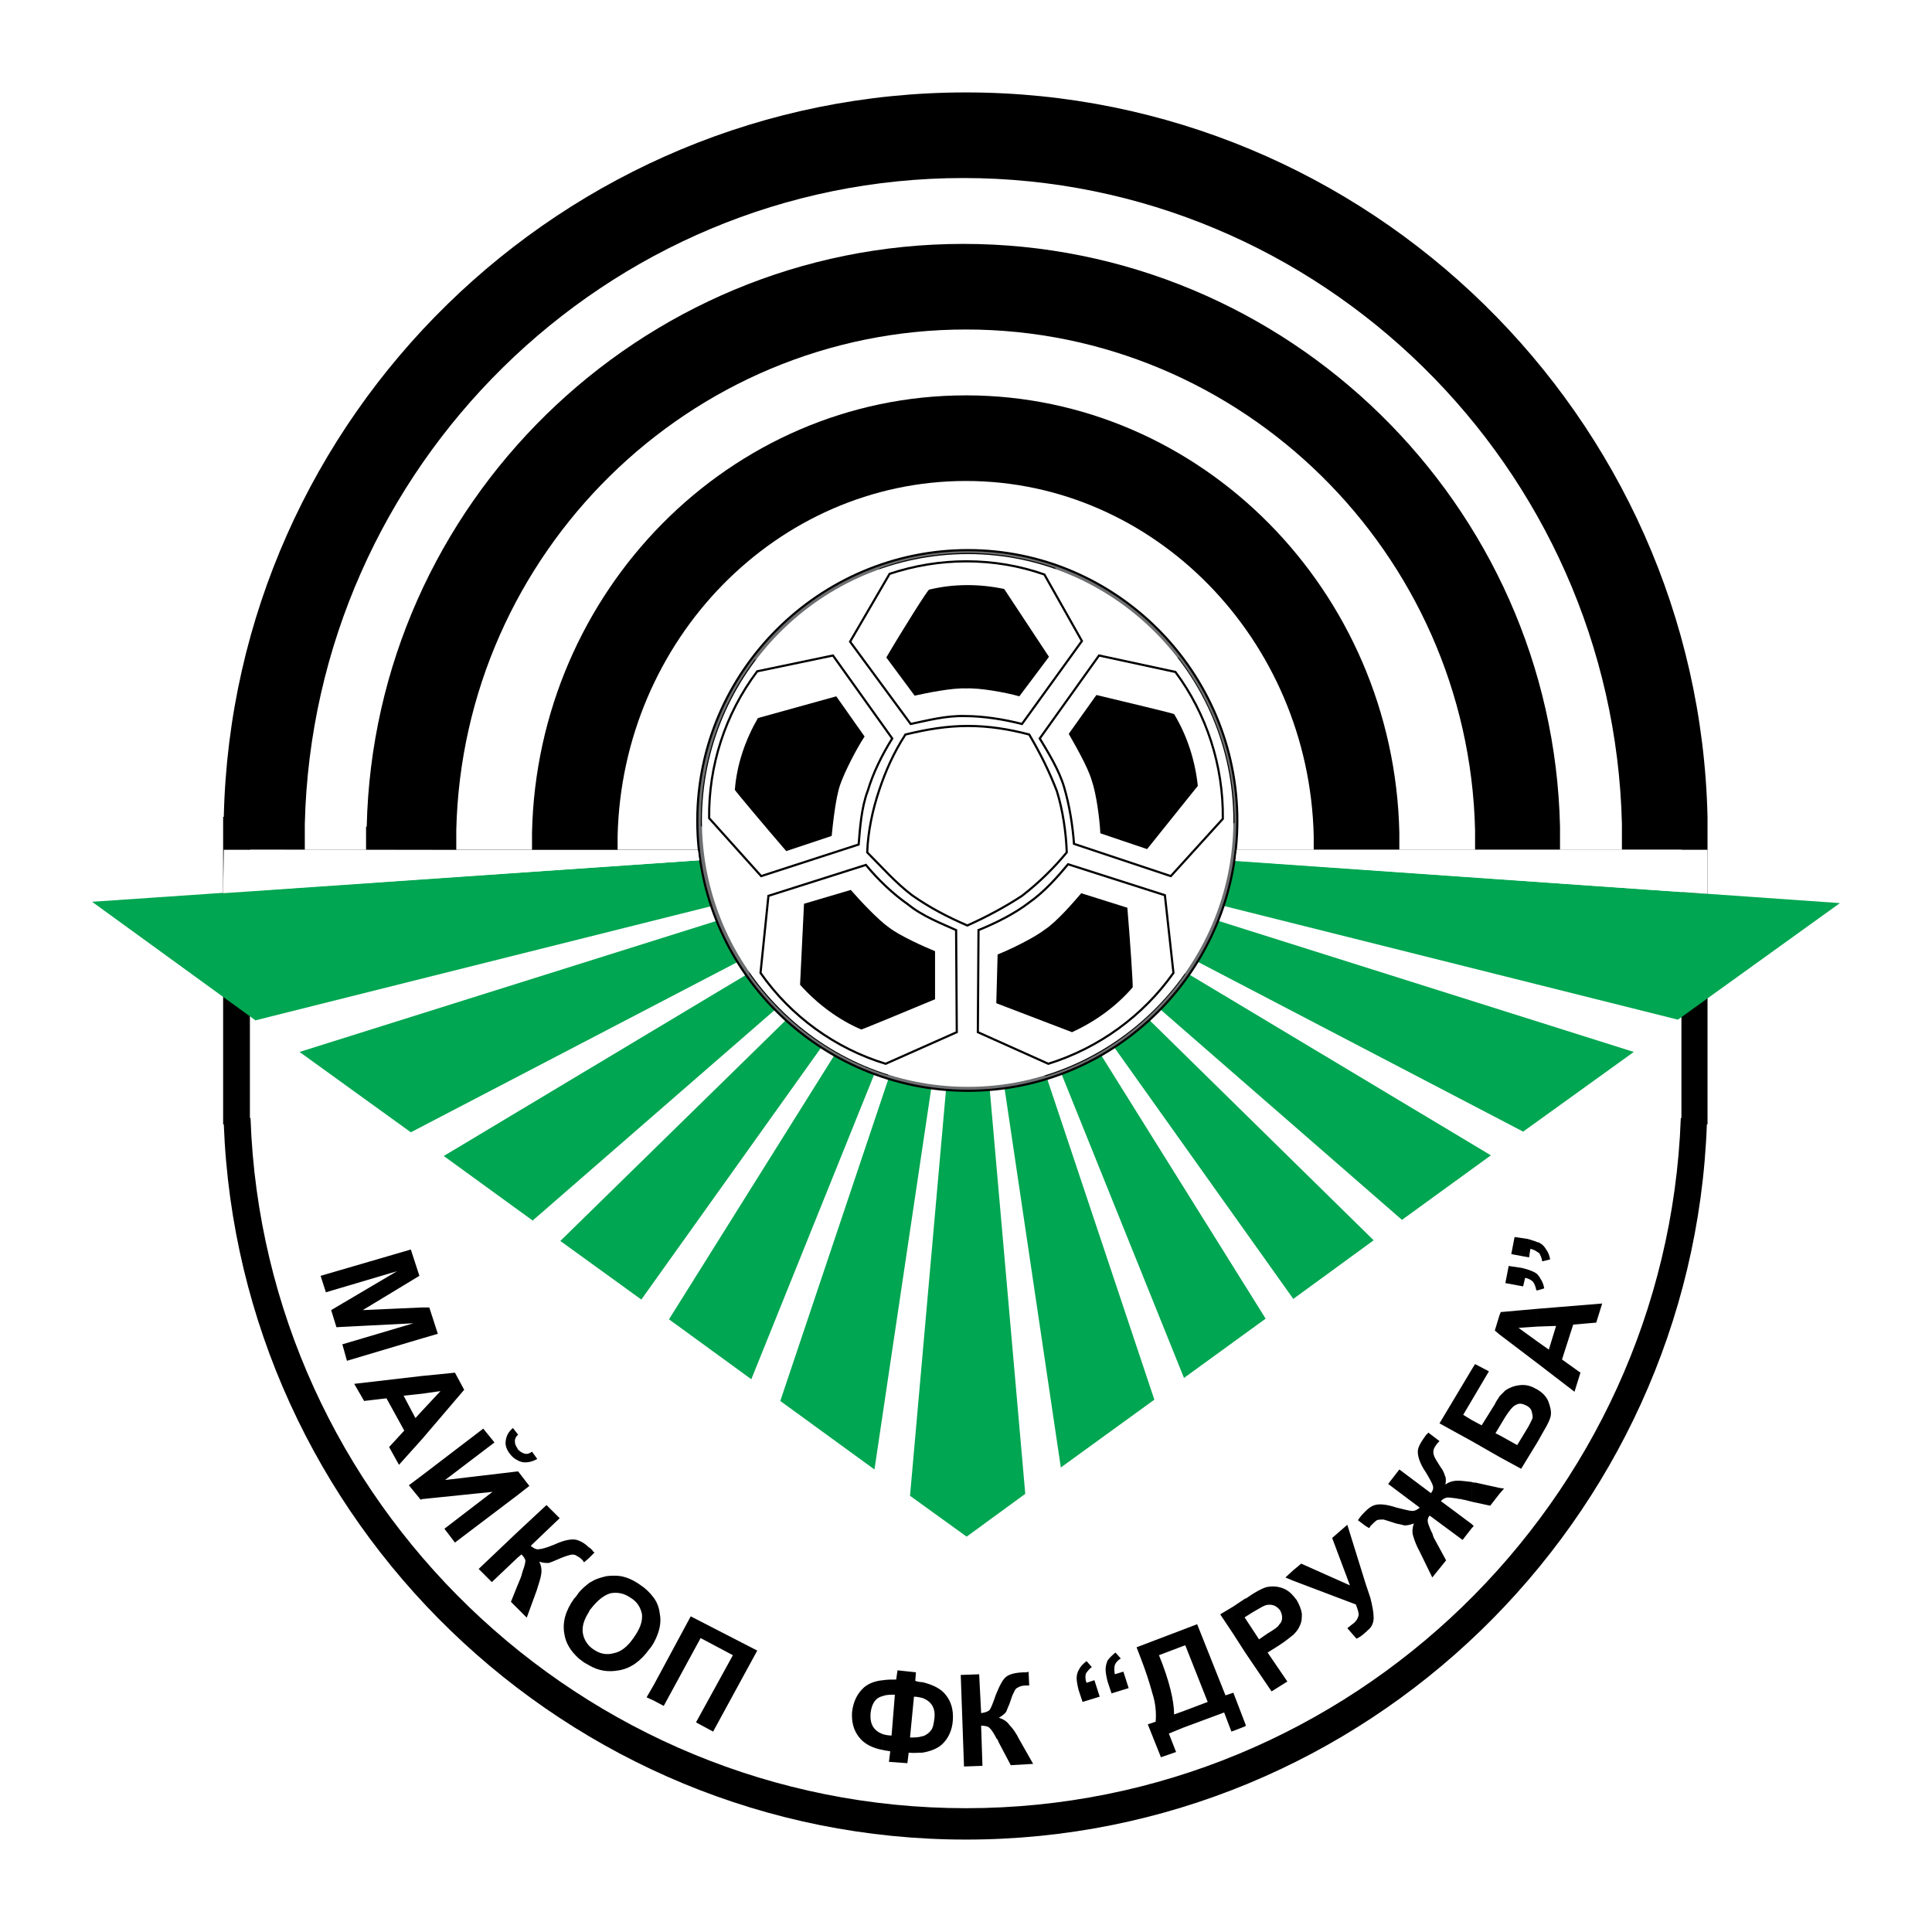 <?xml version="1.0" encoding="utf-8"?>
<!-- Generator: Adobe Illustrator 13.0.0, SVG Export Plug-In . SVG Version: 6.00 Build 14948)  -->
<!DOCTYPE svg PUBLIC "-//W3C//DTD SVG 1.0//EN" "http://www.w3.org/TR/2001/REC-SVG-20010904/DTD/svg10.dtd">
<svg version="1.0" id="Layer_1" xmlns="http://www.w3.org/2000/svg" xmlns:xlink="http://www.w3.org/1999/xlink" x="0px" y="0px"
	 width="192.756px" height="192.756px" viewBox="0 0 192.756 192.756" enable-background="new 0 0 192.756 192.756"
	 xml:space="preserve">
<g>
	<polygon fill-rule="evenodd" clip-rule="evenodd" fill="#FFFFFF" points="0,0 192.756,0 192.756,192.756 0,192.756 0,0 	"/>
	<path fill-rule="evenodd" clip-rule="evenodd" d="M96.377,183.535c39.818,0,72.473-31.801,73.918-71.355h0.065v-2.693V83.27v-1.774
		c-0.92-39.948-33.838-72.275-73.984-72.275c-40.21,0-73.129,32.327-74.048,72.275h-0.066v1.774v26.216v2.693h0.066
		C23.84,151.734,56.495,183.535,96.377,183.535L96.377,183.535z"/>
	
		<path fill-rule="evenodd" clip-rule="evenodd" fill="#FFFFFF" stroke="#000000" stroke-width="0.216" stroke-miterlimit="2.613" d="
		M96.377,180.512c38.437,0,69.976-30.684,71.421-68.857h0.066v-2.629V83.73v-1.708c-0.92-38.634-32.722-69.843-71.488-69.843
		c-38.831,0-70.632,31.209-71.551,69.843v1.708v25.295v2.629h0.065C26.271,149.828,57.875,180.512,96.377,180.512L96.377,180.512z"
		/>
	<path fill-rule="evenodd" clip-rule="evenodd" d="M167.865,84.781V83.73v-1.708c-0.92-38.634-32.722-69.843-71.488-69.843
		c-38.831,0-70.632,31.209-71.551,69.843v1.708v1.051H167.865L167.865,84.781z"/>
	<path fill-rule="evenodd" clip-rule="evenodd" fill="#FFFFFF" d="M161.82,84.781v-0.985v-1.577
		c-0.854-35.613-30.094-64.457-65.706-64.457c-35.677,0-64.849,28.844-65.704,64.457v1.577v0.985H161.82L161.82,84.781z"/>
	<path fill-rule="evenodd" clip-rule="evenodd" d="M155.643,84.781v-0.854v-1.446c-0.722-32.129-27.201-58.148-59.528-58.148
		c-32.326,0-58.805,26.019-59.527,58.148h-0.066v1.446v0.854H155.643L155.643,84.781z"/>
	<path fill-rule="evenodd" clip-rule="evenodd" fill="#FFFFFF" d="M147.168,84.781v-0.723v-1.248
		c-0.657-27.597-23.26-49.936-50.791-49.936c-27.595,0-50.198,22.339-50.854,49.936v1.248v0.723H147.168L147.168,84.781z"/>
	<path fill-rule="evenodd" clip-rule="evenodd" d="M139.612,84.781v-0.657v-1.052c-0.526-24.113-19.778-43.627-43.235-43.627
		c-23.521,0-42.774,19.514-43.298,43.627v1.052v0.657H139.612L139.612,84.781z"/>
	<path fill-rule="evenodd" clip-rule="evenodd" fill="#FFFFFF" d="M131.07,84.781v-0.525v-0.854
		c-0.46-19.58-15.9-35.415-34.693-35.415c-18.857,0-34.297,15.835-34.757,35.415v0.854v0.525H131.07L131.07,84.781z"/>
	<polygon fill-rule="evenodd" clip-rule="evenodd" fill="#00A651" points="96.575,83.993 90.793,149.236 96.443,153.311 
		102.291,149.041 96.575,83.993 	"/>
	<polygon fill-rule="evenodd" clip-rule="evenodd" fill="#00A651" points="96.575,83.993 77.85,139.775 87.245,146.609 
		96.575,83.993 	"/>
	<polygon fill-rule="evenodd" clip-rule="evenodd" fill="#00A651" points="96.575,83.993 66.745,131.629 74.958,137.607 
		96.575,83.993 	"/>
	<polygon fill-rule="evenodd" clip-rule="evenodd" fill="#00A651" points="96.575,83.993 55.904,123.811 63.985,129.656 
		96.575,83.993 	"/>
	<polygon fill-rule="evenodd" clip-rule="evenodd" fill="#00A651" points="96.575,83.993 44.274,115.334 53.144,121.773 
		96.575,83.993 	"/>
	<polygon fill-rule="evenodd" clip-rule="evenodd" fill="#00A651" points="96.575,83.993 29.885,104.953 40.989,112.969 
		96.575,83.993 	"/>
	<polygon fill-rule="evenodd" clip-rule="evenodd" fill="#00A651" points="96.575,83.993 9.188,89.972 25.483,101.799 
		96.575,83.993 	"/>
	<polygon fill-rule="evenodd" clip-rule="evenodd" fill="#00A651" points="96.575,83.993 105.839,146.412 115.17,139.645 
		96.575,83.993 	"/>
	<polygon fill-rule="evenodd" clip-rule="evenodd" fill="#00A651" points="96.575,83.993 118.127,137.477 126.273,131.562 
		96.575,83.993 	"/>
	<polygon fill-rule="evenodd" clip-rule="evenodd" fill="#00A651" points="96.575,83.993 129.033,129.592 137.049,123.744 
		96.575,83.993 	"/>
	<polygon fill-rule="evenodd" clip-rule="evenodd" fill="#00A651" points="96.575,83.993 139.875,121.707 148.745,115.268 
		96.575,83.993 	"/>
	<polygon fill-rule="evenodd" clip-rule="evenodd" fill="#00A651" points="96.575,83.993 151.964,112.902 163.003,104.953 
		96.575,83.993 	"/>
	<polygon fill-rule="evenodd" clip-rule="evenodd" fill="#00A651" points="96.575,83.993 167.405,101.732 183.568,90.103 
		96.575,83.993 	"/>
	
		<path fill-rule="evenodd" clip-rule="evenodd" fill="#6D6F71" stroke="#000000" stroke-width="0.216" stroke-miterlimit="2.613" d="
		M96.575,108.828c14.783,0,26.873-12.089,26.873-26.938c0-14.849-12.09-27.004-26.873-27.004c-14.85,0-27.005,12.155-27.005,27.004
		C69.57,96.739,81.726,108.828,96.575,108.828L96.575,108.828z"/>
	
		<path fill-rule="evenodd" clip-rule="evenodd" fill="#FFFFFF" stroke="#000000" stroke-width="0.216" stroke-miterlimit="2.613" d="
		M106.431,85.11l10.841,3.482l0.855,8.607c-3.353,4.73-8.214,8.344-13.8,10.053l-7.817-3.482l0.065-11.498L106.431,85.11
		L106.431,85.11z"/>
	
		<path fill-rule="evenodd" clip-rule="evenodd" fill="#FFFFFF" stroke="#000000" stroke-width="0.216" stroke-miterlimit="2.613" d="
		M102.686,73.283l6.702-9.33l8.147,1.774c3.416,4.468,5.519,10.053,5.519,16.163c0,0,0,0.066,0,0.131l-5.913,6.505l-10.645-3.482
		l-1.905-5.979L102.686,73.283L102.686,73.283z"/>
	
		<path fill-rule="evenodd" clip-rule="evenodd" fill="#FFFFFF" stroke="#000000" stroke-width="0.216" stroke-miterlimit="2.613" d="
		M90.399,73.349l-6.768-9.264l4.205-7.293c2.694-0.986,5.65-1.512,8.739-1.512c3.022,0,5.913,0.525,8.606,1.446l4.206,7.293
		l-6.702,9.265L90.399,73.349L90.399,73.349z"/>
	
		<path fill-rule="evenodd" clip-rule="evenodd" fill="#FFFFFF" stroke="#000000" stroke-width="0.216" stroke-miterlimit="2.613" d="
		M86.588,85.044l-10.973,3.548L70.03,82.35c0-0.131,0-0.329,0-0.46c0-5.979,1.972-11.498,5.322-15.967l8.345-1.773l6.702,9.264
		L86.588,85.044L86.588,85.044z"/>
	<path fill="none" stroke="#000000" stroke-width="0.216" stroke-miterlimit="2.613" d="M96.51,92.206l-0.067,11.563l-7.818,3.416
		 M88.625,107.186c-5.65-1.773-10.512-5.387-13.797-10.117 M74.827,97.068l0.92-8.476l10.841-3.548l9.921,7.162"/>
	<path fill-rule="evenodd" clip-rule="evenodd" fill="#FFFFFF" d="M96.575,108.436c14.521,0,26.479-11.958,26.479-26.545
		c0-14.652-11.958-26.61-26.479-26.61c-14.652,0-26.545,11.958-26.545,26.61C70.03,96.477,81.923,108.436,96.575,108.436
		L96.575,108.436z"/>
	
		<path fill-rule="evenodd" clip-rule="evenodd" fill="#FFFFFF" stroke="#000000" stroke-width="0.216" stroke-miterlimit="2.613" d="
		M106.562,86.227l9.659,3.088l0.854,7.753c-3.023,4.27-7.425,7.49-12.484,9.066l-7.031-3.154l0.066-10.183
		c1.774-0.723,3.614-1.643,5.06-2.76C104.197,88.987,105.576,87.41,106.562,86.227L106.562,86.227z"/>
	
		<path fill-rule="evenodd" clip-rule="evenodd" fill="#FFFFFF" stroke="#000000" stroke-width="0.216" stroke-miterlimit="2.613" d="
		M103.736,73.677l5.914-8.279l7.621,1.643c3.088,4.139,4.797,9.33,4.731,14.653l-5.19,5.716l-9.659-3.219
		c-0.131-1.84-0.46-3.877-0.985-5.651C105.643,76.766,104.525,74.991,103.736,73.677L103.736,73.677z"/>
	
		<path fill-rule="evenodd" clip-rule="evenodd" fill="#FFFFFF" stroke="#000000" stroke-width="0.216" stroke-miterlimit="2.613" d="
		M90.859,72.232l-6.045-8.213l3.942-6.767c4.929-1.643,10.382-1.708,15.441,0.065l3.745,6.636l-5.979,8.279
		c-1.774-0.46-3.877-0.789-5.65-0.789C94.407,71.377,92.437,71.902,90.859,72.232L90.859,72.232z"/>
	
		<path fill-rule="evenodd" clip-rule="evenodd" fill="#FFFFFF" stroke="#000000" stroke-width="0.216" stroke-miterlimit="2.613" d="
		M85.668,84.256l-9.725,3.154l-5.191-5.782c-0.065-5.19,1.578-10.381,4.797-14.652l7.555-1.577l5.914,8.279
		c-0.986,1.577-1.906,3.417-2.431,5.19C85.931,80.576,85.799,82.679,85.668,84.256L85.668,84.256z"/>
	
		<path fill-rule="evenodd" clip-rule="evenodd" fill="#FFFFFF" stroke="#000000" stroke-width="0.216" stroke-miterlimit="2.613" d="
		M95.392,92.797l0.066,10.183l-7.096,3.154c-4.994-1.512-9.461-4.73-12.484-9.066l0.789-7.688l9.724-3.088
		c1.184,1.445,2.695,2.891,4.205,3.942C92.041,91.417,93.947,92.14,95.392,92.797L95.392,92.797z"/>
	<path fill-rule="evenodd" clip-rule="evenodd" d="M107.876,89.118l4.6,1.446c0.263,3.088,0.592,7.884,0.526,7.95
		c-1.644,1.906-3.746,3.416-6.045,4.467L99.4,100.09l0.131-4.861c1.314-0.526,3.613-1.643,4.731-2.498
		C105.445,91.943,107.088,90.038,107.876,89.118L107.876,89.118z"/>
	<path fill-rule="evenodd" clip-rule="evenodd" d="M106.628,73.217l2.76-3.877c3.022,0.723,7.688,1.84,7.753,1.906
		c1.313,2.168,2.103,4.666,2.366,7.162l-5.061,6.308l-4.665-1.577c-0.065-1.38-0.394-3.943-0.854-5.256
		C108.533,76.502,107.22,74.269,106.628,73.217L106.628,73.217z"/>
	<path fill-rule="evenodd" clip-rule="evenodd" d="M91.253,69.407l-2.826-3.811c1.577-2.694,4.14-6.768,4.271-6.768
		c2.432-0.591,4.993-0.591,7.49-0.065l4.468,6.768l-2.957,3.942c-1.38-0.394-3.941-0.854-5.322-0.788
		C94.999,68.618,92.437,69.144,91.253,69.407L91.253,69.407z"/>
	<path fill-rule="evenodd" clip-rule="evenodd" d="M82.975,83.402l-4.533,1.511c-2.038-2.365-5.126-6.045-5.126-6.11
		c0.197-2.562,1.053-4.994,2.3-7.162l7.819-2.168l2.825,4.008c-0.788,1.183-1.971,3.482-2.431,4.796
		C83.369,79.59,83.105,82.153,82.975,83.402L82.975,83.402z"/>
	<path fill-rule="evenodd" clip-rule="evenodd" d="M93.29,94.9v4.795c-2.825,1.184-7.293,3.023-7.358,3.023
		c-2.3-0.986-4.402-2.562-6.11-4.469l0.394-8.081l4.666-1.38c0.919,1.051,2.694,2.957,3.81,3.745
		C89.808,93.389,92.173,94.44,93.29,94.9L93.29,94.9z"/>
	
		<path fill-rule="evenodd" clip-rule="evenodd" fill="#FFFFFF" stroke="#000000" stroke-width="0.216" stroke-miterlimit="2.613" d="
		M96.51,92.337c-1.971-0.854-3.746-1.774-5.519-3.022c-1.644-1.249-3.023-2.825-4.468-4.271c0.066-2.037,0.525-4.206,1.183-6.176
		c0.657-1.97,1.445-3.745,2.627-5.584c2.169-0.525,4.14-0.854,6.243-0.854s4.139,0.329,6.11,0.854
		c1.117,1.906,1.971,3.614,2.76,5.65c0.591,1.905,0.92,4.139,0.985,6.11c-1.249,1.512-2.694,2.957-4.468,4.337
		C100.254,90.498,98.415,91.483,96.51,92.337L96.51,92.337z"/>
	<path fill-rule="evenodd" clip-rule="evenodd" d="M153.41,143.85v-5.191c0.46,0.264,0.854,0.658,1.051,1.117
		c0.197,0.525,0.329,0.986,0.263,1.445c-0.065,0.395-0.329,0.92-0.723,1.578L153.41,143.85L153.41,143.85z M153.41,136.031
		l3.679,2.824l0.592-1.904l-1.84-1.314l1.117-3.482l2.299-0.197l0.592-1.906l-6.438,0.527v1.773l1.839-0.064l-0.723,2.363
		l-1.116-0.787V136.031L153.41,136.031z M153.41,128.738v-1.578c0.065,0.131,0.196,0.197,0.262,0.395
		c0.198,0.264,0.329,0.592,0.396,0.986L153.41,128.738L153.41,128.738z M153.41,124.926v-0.984c0.065,0,0.131,0,0.196,0.066
		c0.264,0.131,0.461,0.328,0.657,0.656c0.197,0.262,0.329,0.592,0.395,0.986l-0.788,0.195c-0.065-0.393-0.198-0.656-0.329-0.854
		C153.476,124.992,153.41,124.926,153.41,124.926L153.41,124.926z M153.41,123.941v0.984c-0.198-0.131-0.396-0.262-0.724-0.328
		l-0.131,0.855l-1.774-0.33l0.329-1.707l1.314,0.195C152.818,123.744,153.147,123.811,153.41,123.941L153.41,123.941z
		 M153.41,127.16v1.578h-0.132c-0.066-0.395-0.198-0.658-0.329-0.855c-0.196-0.195-0.46-0.328-0.788-0.395l-0.197,0.855
		l-1.774-0.328l0.33-1.709l1.312,0.195c0.526,0.133,0.921,0.264,1.183,0.396C153.147,126.965,153.278,127.029,153.41,127.16
		L153.41,127.16z M153.41,130.578v1.773l-1.906,0.131l1.906,1.381v2.168l-3.812-2.893v-1.904l0.132-0.328L153.41,130.578
		L153.41,130.578z M153.41,138.658v5.191l-1.644,2.693l-2.168-1.182v-2.17l1.774,0.986l0.919-1.512
		c0.329-0.525,0.461-0.854,0.592-1.117c0.065-0.195,0-0.459-0.065-0.721c-0.065-0.264-0.263-0.461-0.526-0.592
		c-0.394-0.197-0.723-0.264-1.051-0.066c-0.328,0.131-0.657,0.592-1.052,1.184l-0.591,0.984v-3.021
		c0.197-0.197,0.395-0.395,0.591-0.592c0.395-0.264,0.854-0.461,1.446-0.525c0.591-0.066,1.117,0.064,1.643,0.393
		C153.344,138.592,153.344,138.592,153.41,138.658L153.41,138.658z M149.599,149.041v-0.592l0.46,0.064L149.599,149.041
		L149.599,149.041z M149.599,131.234v1.904l-0.46-0.393L149.599,131.234L149.599,131.234z M149.599,139.316v3.021l-0.395,0.658
		l0.395,0.195v2.17l-2.759-1.578v-2.102l0.985,0.525l1.313-2.102C149.271,139.775,149.467,139.578,149.599,139.316L149.599,139.316z
		 M149.599,148.449v0.592l-0.92,1.182l-1.839-0.395v-1.971c0.131,0.066,0.263,0.066,0.394,0.066L149.599,148.449L149.599,148.449z
		 M146.84,152.457v-0.395l0.196,0.197L146.84,152.457L146.84,152.457z M146.84,139.711l1.708-2.893l-1.38-0.723l-0.328,0.527
		V139.711L146.84,139.711z M146.84,136.623v3.088l-0.855,1.445l0.855,0.525v2.102l-3.221-1.773L146.84,136.623L146.84,136.623z
		 M146.84,147.857c-0.593-0.066-1.052-0.131-1.381-0.131c-0.46,0-0.92,0.131-1.248,0.393c0.065-0.393,0.065-0.721-0.065-0.918
		c-0.066-0.264-0.197-0.527-0.394-0.789c-0.33-0.525-0.592-0.92-0.658-1.117s-0.131-0.395-0.066-0.592
		c0-0.197,0.198-0.459,0.395-0.723l0.197-0.197l-1.116-0.854c-0.066,0.066-0.132,0.197-0.197,0.197
		c-0.524,0.723-0.854,1.248-0.854,1.709c0,0.459,0.196,1.182,0.788,2.035c0.394,0.658,0.657,1.117,0.723,1.381
		c0.064,0.262,0,0.461-0.197,0.723l-3.153-2.365l-1.118,1.445l3.154,2.365c-0.263,0.197-0.46,0.328-0.723,0.328
		c-0.264,0-0.789-0.131-1.577-0.328c-0.985-0.328-1.708-0.395-2.168-0.262c-0.263,0.064-0.592,0.262-0.921,0.59v1.512l0.329,0.197
		c0.066-0.066,0.133-0.131,0.133-0.197c0.262-0.262,0.459-0.461,0.656-0.592c0.196-0.064,0.394-0.064,0.656-0.064
		c0.197,0.064,0.657,0.195,1.249,0.395c0.329,0.064,0.592,0.129,0.854,0.195c0.263,0,0.592-0.066,0.92-0.195
		c-0.131,0.393-0.197,0.852-0.065,1.248c0.131,0.459,0.329,0.984,0.657,1.576l1.249,2.562l1.379-1.709l-1.249-2.299
		c0-0.066-0.064-0.131-0.064-0.197s-0.065-0.197-0.197-0.459c-0.197-0.461-0.329-0.789-0.329-0.986s0.066-0.395,0.197-0.525
		l3.286,2.43l0.92-1.182v-0.395l-3.088-2.299c0.196-0.197,0.327-0.264,0.524-0.328c0.197-0.066,0.525,0,1.051,0.064
		c0.264,0.066,0.395,0.066,0.461,0.066c0.132,0.064,0.196,0.064,0.263,0.064l0.789,0.197V147.857L146.84,147.857z M136.26,162.838
		v-4.797l0.462,1.381c0.196,0.789,0.327,1.445,0.327,1.971s-0.196,0.986-0.657,1.314
		C136.392,162.771,136.326,162.771,136.26,162.838L136.26,162.838z M136.26,150.748v1.512l-0.787-0.592
		c0.131-0.131,0.131-0.197,0.196-0.264C135.866,151.143,136.063,150.945,136.26,150.748L136.26,150.748z M136.26,158.041
		l-1.839-5.914l-1.512,1.316l1.774,4.729l-4.862-2.168l-0.788,0.658v1.051l6.242,2.365c0.197,0.525,0.328,0.92,0.263,1.117
		c-0.065,0.264-0.197,0.527-0.525,0.789c-0.198,0.131-0.396,0.328-0.592,0.459l0.92,1.051c0.263-0.131,0.591-0.328,0.919-0.656
		V158.041L136.26,158.041z M129.033,163.102v-3.877c0.132,0.131,0.197,0.262,0.328,0.395c0.264,0.459,0.46,0.92,0.526,1.379
		c0,0.395,0,0.789-0.197,1.184c-0.132,0.328-0.329,0.59-0.592,0.854C129.099,163.035,129.099,163.102,129.033,163.102
		L129.033,163.102z M129.033,156.662v1.051l-0.788-0.328L129.033,156.662L129.033,156.662z M129.033,159.225v3.877
		c-0.328,0.262-0.788,0.656-1.512,1.115l-1.051,0.658l1.971,2.891l-1.576,0.986l-2.629-3.877v-3.416l1.381,2.102l0.854-0.592
		c0.657-0.393,1.051-0.656,1.183-0.92c0.197-0.197,0.263-0.393,0.263-0.656s-0.065-0.459-0.196-0.723
		c-0.198-0.264-0.461-0.459-0.723-0.525c-0.263-0.066-0.592-0.066-0.855,0.066c-0.196,0.066-0.591,0.328-1.183,0.656l-0.723,0.459
		v-1.84h0.066c0.92-0.656,1.577-0.984,1.971-1.115c0.525-0.133,1.052-0.133,1.643,0.064
		C128.311,158.568,128.705,158.83,129.033,159.225L129.033,159.225z M124.236,172.234v-0.264l0.066,0.197L124.236,172.234
		L124.236,172.234z M124.236,159.486v1.84l-0.064,0.066l0.064,0.066v3.416l-1.183-1.84v-2.758L124.236,159.486L124.236,159.486z
		 M124.236,171.971v0.264l-1.183,0.459v-3.811L124.236,171.971L124.236,171.971z M123.054,160.277v2.758l-1.313-1.973
		L123.054,160.277L123.054,160.277z M123.054,168.883l-0.788,0.264l-2.825-7.098l-1.38,0.527v1.641l0.196-0.064l2.235,5.65
		l-2.432,0.92v1.643l4.073-1.512l0.724,1.906l0.196-0.066V168.883L123.054,168.883z M118.061,162.576v1.641l-2.431,0.922
		c1.052,2.562,1.511,4.598,1.511,5.912l0.92-0.328v1.643l-1.445,0.592l0.723,1.84l-1.512,0.525l-1.312-3.285l0.787-0.264
		c0.066-0.854,0-1.84-0.328-2.824c-0.263-0.986-0.658-2.234-1.249-3.746l-0.328-0.854L118.061,162.576L118.061,162.576z
		 M92.041,174.861v-1.643c0,0,0,0,0.066,0c0.33-0.131,0.592-0.328,0.789-0.592c0.197-0.262,0.263-0.656,0.329-1.182
		c0.132-1.051-0.329-1.709-1.183-2.037v-1.576c1.052,0.262,1.841,0.656,2.3,1.248c0.591,0.723,0.789,1.576,0.723,2.562
		c-0.065,0.984-0.459,1.84-1.117,2.432C93.486,174.469,92.83,174.73,92.041,174.861L92.041,174.861z M95.853,167.109l1.839-0.066
		l0.197,3.877c0.394-0.066,0.656-0.131,0.854-0.328c0.131-0.197,0.328-0.658,0.591-1.445c0.396-0.986,0.724-1.643,1.118-1.906
		c0.394-0.264,1.051-0.395,1.905-0.395c0.064,0,0.131,0,0.263-0.064l0.065,1.379h-0.264c-0.394,0-0.656,0.066-0.854,0.197
		c-0.197,0.066-0.328,0.264-0.395,0.459c-0.131,0.197-0.262,0.592-0.46,1.184c-0.131,0.328-0.262,0.592-0.328,0.789
		c-0.132,0.195-0.395,0.393-0.723,0.59c0.395,0.131,0.789,0.328,1.051,0.725c0.329,0.326,0.657,0.787,0.985,1.445l1.381,2.432
		l-2.234,0.131l-1.248-2.367c0,0,0-0.064-0.066-0.195c-0.064,0-0.131-0.133-0.263-0.395c-0.263-0.461-0.46-0.725-0.657-0.855
		c-0.131-0.064-0.394-0.131-0.723-0.131l0.133,4.008l-1.841,0.066L95.853,167.109L95.853,167.109z M109.716,169.277l-1.708,0.525
		l-0.395-1.182c-0.131-0.527-0.196-0.92-0.196-1.184c0-0.328,0.065-0.592,0.263-0.92c0.131-0.262,0.395-0.525,0.723-0.789
		l0.525,0.592c-0.263,0.197-0.46,0.461-0.592,0.656c-0.065,0.264-0.065,0.592,0.066,0.92l0.788-0.262L109.716,169.277
		L109.716,169.277z M112.606,168.424l-1.707,0.525l-0.395-1.184c-0.132-0.525-0.197-0.92-0.197-1.182
		c0-0.328,0.065-0.592,0.197-0.92c0.196-0.264,0.46-0.525,0.788-0.789l0.526,0.592c-0.329,0.197-0.526,0.459-0.592,0.656
		c-0.066,0.264-0.066,0.525,0,0.92l0.854-0.262L112.606,168.424L112.606,168.424z M92.041,167.832v1.576
		c-0.263-0.066-0.591-0.131-0.854-0.131l-0.394,4.074c0.46,0,0.854,0,1.248-0.133v1.643c-0.459,0-0.92,0.066-1.38,0l-0.131,1.053
		l-1.84-0.133l0.132-1.051c-0.263-0.066-0.525-0.066-0.723-0.131v-1.578c0.197,0.066,0.525,0.133,0.854,0.133l0.329-4.074
		c-0.46,0-0.854,0-1.183,0.131v-1.576c0.394-0.066,0.854-0.066,1.313-0.066l0.132-0.92l1.84,0.197l-0.066,0.855
		C91.516,167.766,91.778,167.832,92.041,167.832L92.041,167.832z M88.1,167.635v1.576c-0.264,0.066-0.395,0.131-0.591,0.264
		c-0.395,0.328-0.591,0.854-0.657,1.51c-0.066,1.053,0.328,1.709,1.249,2.037v1.578c-1.117-0.197-1.905-0.658-2.366-1.248
		c-0.591-0.725-0.788-1.578-0.724-2.562c0.133-1.053,0.527-1.84,1.185-2.432C86.654,167.963,87.311,167.701,88.1,167.635
		L88.1,167.635z M65.234,169.672v-1.578l3.68-6.832l6.637,3.416l-4.403,8.082l-1.708-0.92l3.68-6.701l-3.22-1.709l-3.68,6.768
		L65.234,169.672L65.234,169.672z M65.234,163.891c0.525-0.986,0.788-1.973,0.592-2.893c-0.066-0.592-0.263-1.117-0.592-1.576
		V163.891L65.234,163.891z M65.234,159.422v4.469c-0.131,0.195-0.263,0.459-0.459,0.656c-0.854,1.182-1.84,1.904-3.022,2.102
		c-1.052,0.197-2.037,0.066-3.023-0.525v-1.971c0.132,0.131,0.263,0.262,0.46,0.395c0.658,0.459,1.315,0.592,2.037,0.393
		c0.723-0.131,1.38-0.656,1.971-1.51c0.657-0.92,0.92-1.643,0.854-2.367c-0.131-0.656-0.46-1.246-1.117-1.641
		c-0.657-0.461-1.314-0.592-2.037-0.461c-0.657,0.197-1.313,0.723-1.972,1.578c-0.065,0.064-0.131,0.197-0.197,0.328v-2.891
		c0.066-0.066,0.197-0.131,0.329-0.197c0.394-0.264,0.919-0.395,1.446-0.525c0.525-0.066,0.985-0.066,1.445,0
		c0.657,0.131,1.248,0.395,1.905,0.854C64.446,158.502,64.84,158.896,65.234,159.422L65.234,159.422z M65.234,168.094v1.578
		l-0.723-0.33L65.234,168.094L65.234,168.094z M58.729,155.48v-1.119c0.132,0.066,0.263,0.197,0.395,0.33
		c0,0.064,0.065,0.131,0.197,0.197L58.729,155.48L58.729,155.48z M58.729,154.361v1.119l-0.46,0.393l-0.131-0.197
		c-0.132-0.131-0.263-0.262-0.395-0.328v-1.643C58.073,153.836,58.401,154.035,58.729,154.361L58.729,154.361z M58.729,157.977
		v2.891c-0.46,0.723-0.656,1.381-0.591,1.971c0.065,0.525,0.263,0.92,0.591,1.314v1.971c-0.131-0.064-0.328-0.197-0.46-0.262
		c-0.196-0.133-0.329-0.264-0.525-0.395v-6.57C58.073,158.502,58.401,158.238,58.729,157.977L58.729,157.977z M57.744,153.705v1.643
		c-0.131-0.066-0.197-0.131-0.329-0.197c-0.197-0.066-0.395-0.066-0.591,0c-0.263,0.066-0.657,0.197-1.249,0.461
		c-0.328,0.131-0.591,0.262-0.854,0.328c-0.263,0-0.526,0-0.92-0.131c0.197,0.393,0.263,0.789,0.197,1.248s-0.263,0.984-0.459,1.643
		l-0.986,2.693l-0.918-0.92v-2.301l0.327-0.787c0-0.066,0.066-0.131,0.066-0.197s0.066-0.197,0.131-0.461
		c0.198-0.525,0.263-0.854,0.263-1.051c-0.065-0.195-0.197-0.395-0.394-0.592l-0.393,0.33v-2.564l2.89-2.691l1.314,1.312
		l-2.891,2.76c0.329,0.264,0.592,0.395,0.854,0.328c0.197,0,0.723-0.131,1.51-0.459c0.986-0.461,1.774-0.592,2.234-0.461
		C57.612,153.639,57.679,153.705,57.744,153.705L57.744,153.705z M57.744,158.896c-0.131,0.197-0.263,0.395-0.46,0.59
		c-0.854,1.184-1.183,2.365-0.985,3.482c0.131,0.986,0.657,1.775,1.445,2.498V158.896L57.744,158.896z M51.634,149.172v-2.367h0.064
		l1.117,1.447L51.634,149.172L51.634,149.172z M51.634,145.689v-1.184v0.066c0.262,0.264,0.459,0.395,0.722,0.461
		c0.196,0.064,0.459,0,0.723-0.197l0.524,0.723c-0.46,0.262-0.984,0.393-1.445,0.328C51.961,145.82,51.83,145.82,51.634,145.689
		L51.634,145.689z M51.634,143.191v-0.129l0.064,0.064L51.634,143.191L51.634,143.191z M42.106,130.445h0.723l0.854,2.629
		l-1.577,0.459V130.445L42.106,130.445z M51.634,143.062v0.129c-0.198,0.197-0.264,0.395-0.264,0.592
		c0,0.264,0.065,0.461,0.264,0.723v1.184c-0.264-0.131-0.527-0.328-0.723-0.592c-0.329-0.395-0.526-0.854-0.46-1.314
		c0.065-0.525,0.262-0.918,0.723-1.314L51.634,143.062L51.634,143.062z M51.634,146.805l-7.228,0.855l4.927-3.746l-1.117-1.379
		l-6.111,4.666v2.365l7.031-0.723l-4.796,3.68l1.05,1.379l6.244-4.73V146.805L51.634,146.805z M51.634,152.85v2.564l-2.563,2.432
		l-1.314-1.314L51.634,152.85L51.634,152.85z M51.634,158.172v2.301l-0.659-0.656L51.634,158.172L51.634,158.172z M42.106,143.586
		v-2.824l1.839-1.971l-1.839,0.262v-1.773l3.285-0.328l0.921,1.707L42.106,143.586L42.106,143.586z M31.987,127.291l9.002-2.627
		l0.854,2.627l-5.65,3.418l5.913-0.264v3.088l-7.491,2.234l-0.459-1.643l7.097-2.102l-7.688,0.393l-0.525-1.707l6.569-3.877
		l-7.096,2.102L31.987,127.291L31.987,127.291z M42.106,137.279v1.773l-1.839,0.197l1.182,2.234l0.657-0.723v2.824l-2.299,2.562
		l-0.985-1.773l1.51-1.643l-1.773-3.219l-2.234,0.262l-0.986-1.707L42.106,137.279L42.106,137.279z M42.106,147.201v2.365
		l-0.131,0.064l-1.183-1.445L42.106,147.201L42.106,147.201z"/>
	<polygon fill-rule="evenodd" clip-rule="evenodd" fill="#FFFFFF" points="22.263,89.118 69.768,85.833 69.636,84.847 
		22.329,84.781 22.263,89.118 	"/>
	<polygon fill-rule="evenodd" clip-rule="evenodd" fill="#FFFFFF" points="170.361,89.184 123.251,85.898 123.383,84.781 
		170.361,84.781 170.361,89.184 	"/>
</g>
</svg>
